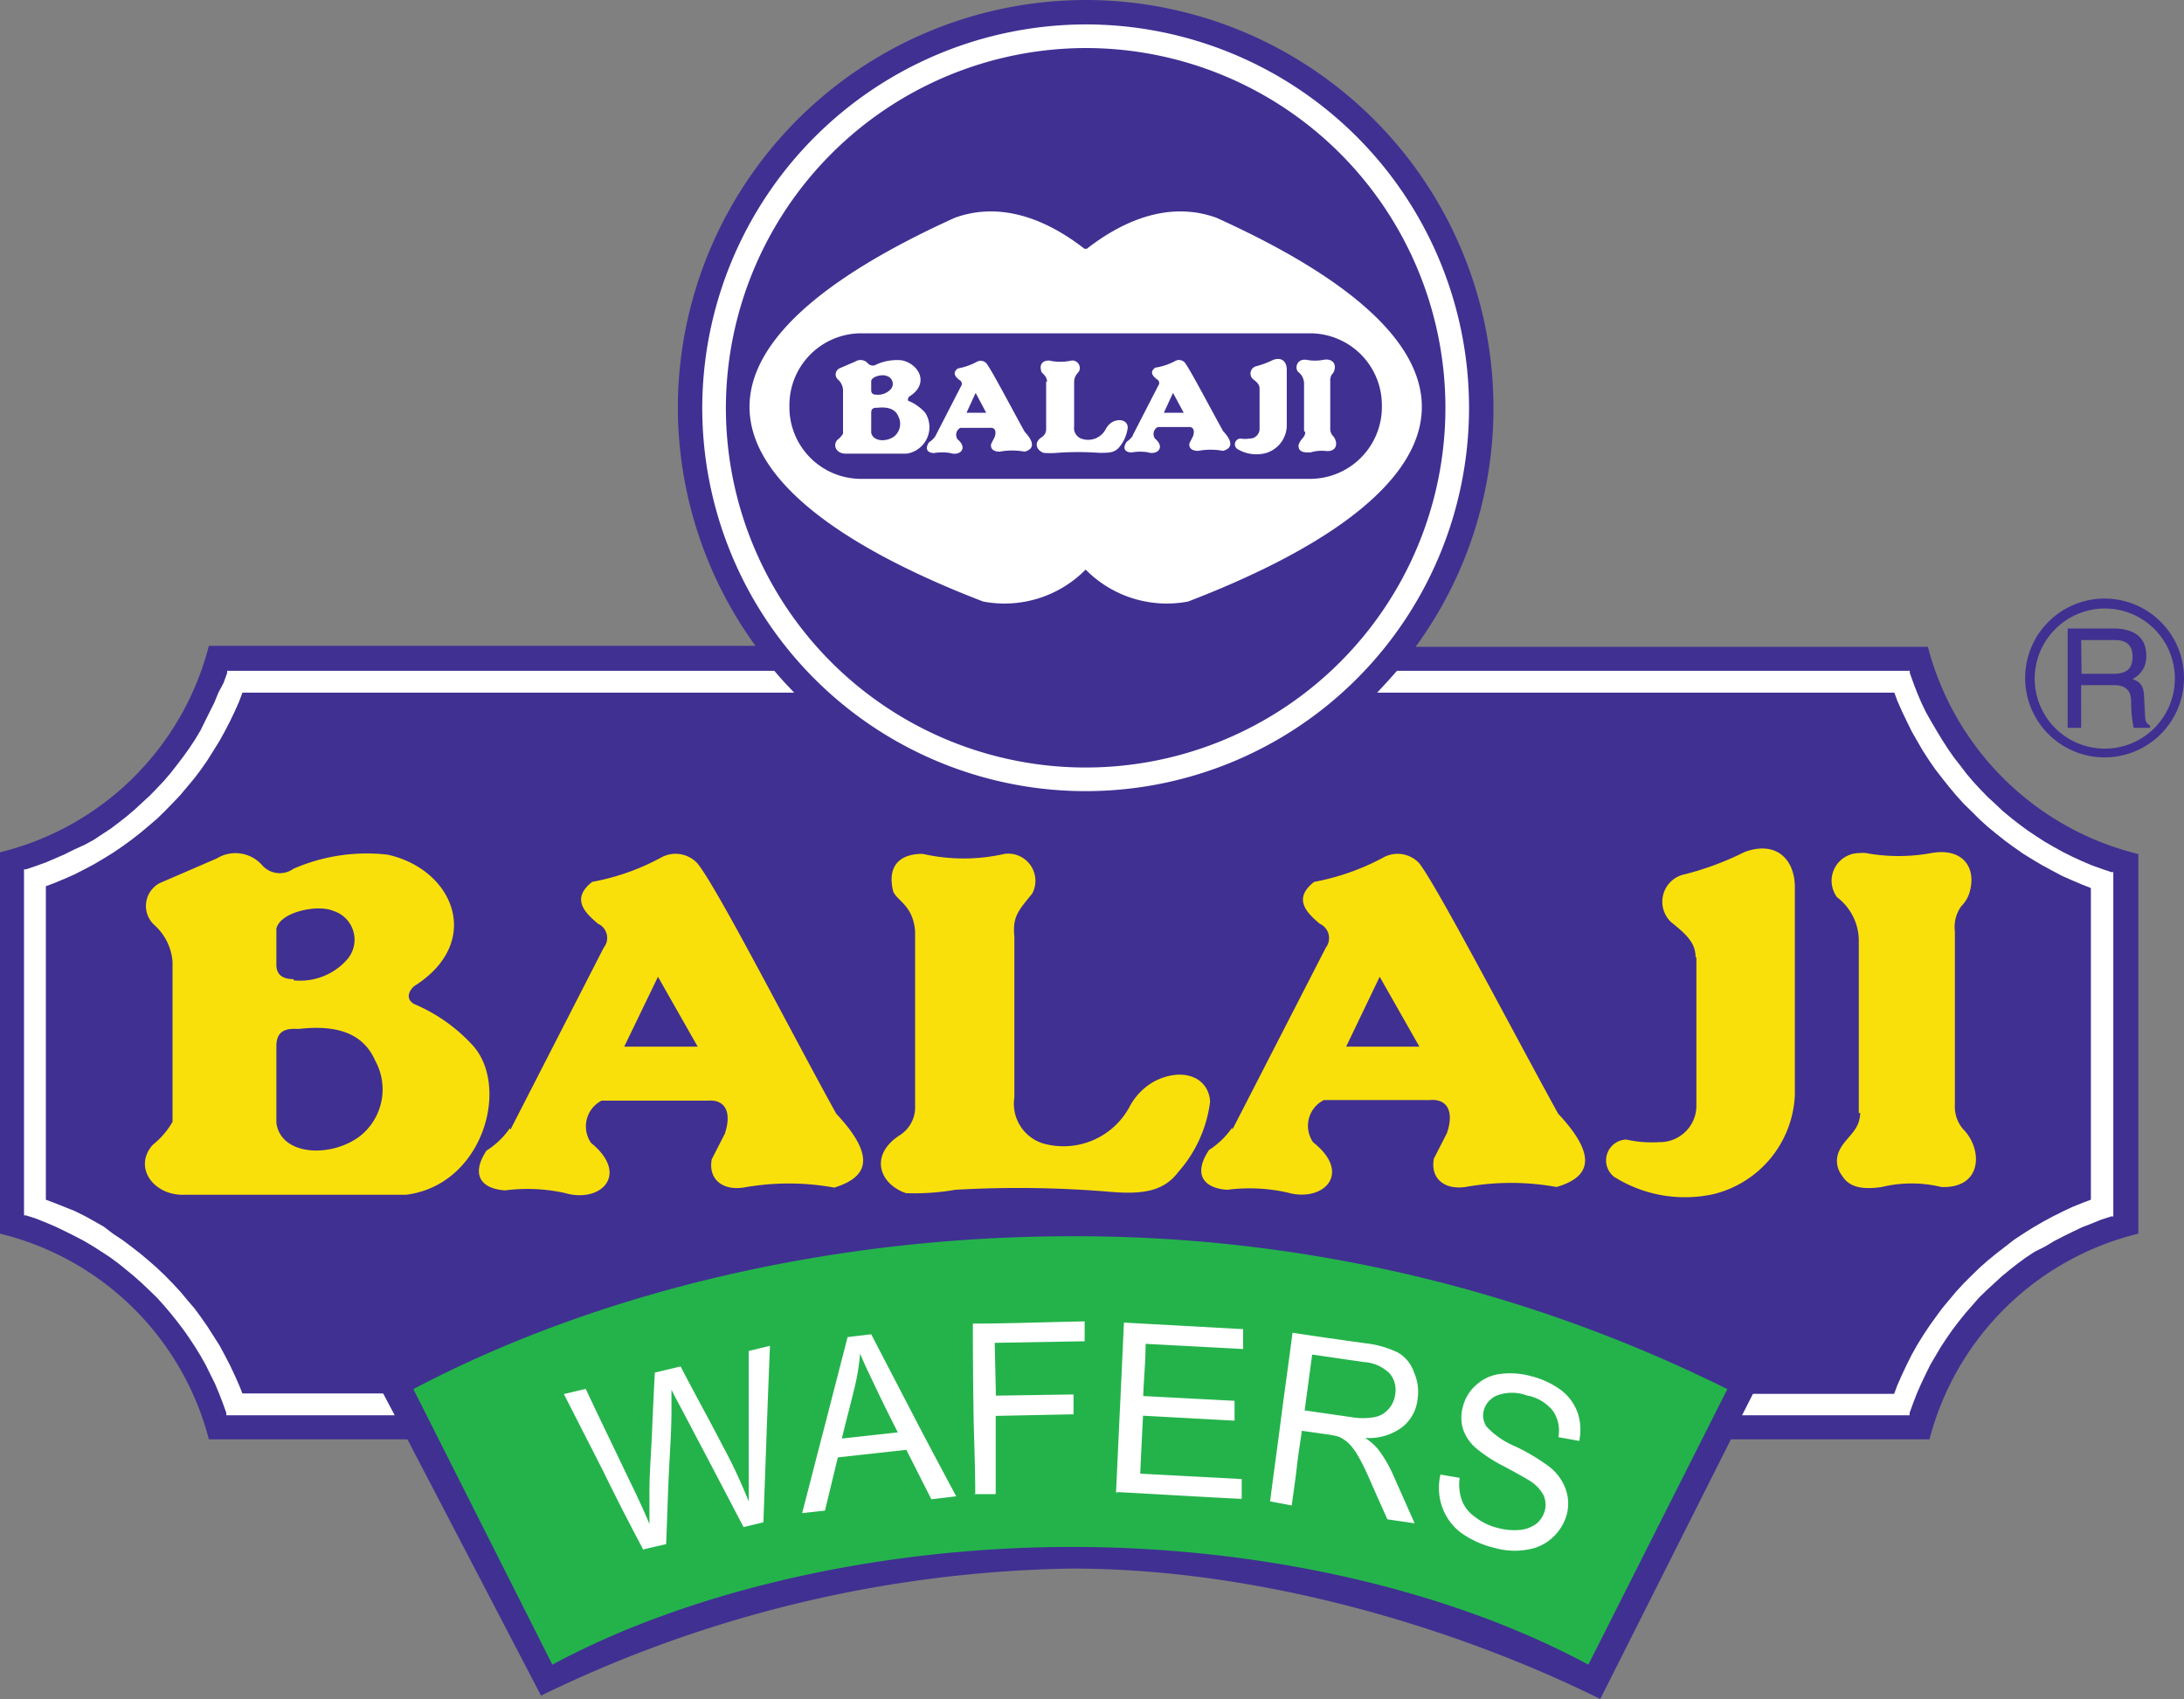 <svg xmlns="http://www.w3.org/2000/svg" id="Layer_1" data-name="Layer 1" viewBox="0 0 110 85.58"><rect x="0" y="0" width="110" height="85.58" fill="#808080" stroke="none"/><defs><style>.cls-1{fill:#403092;}.cls-1,.cls-2,.cls-3,.cls-4{fill-rule:evenodd;}.cls-2{fill:#fff;}.cls-3{fill:#fae00b;}.cls-4{fill:#24b34b;}</style></defs><title>BalajiWafers</title><path class="cls-1" d="M106,42.36a4,4,0,1,1-4,4,4,4,0,0,1,4-4Zm0,.5a3.53,3.53,0,1,1-3.52,3.53A3.54,3.54,0,0,1,106,42.86Zm-1.18,3.86h1.64c.8,0,.88.48.88.9a5.47,5.47,0,0,0,.13,1.25h.82v-.11c-.2-.12-.24-.23-.25-.5l-.05-.91c0-.7-.3-.82-.58-.94a1.24,1.24,0,0,0,.69-1.19c0-1.06-.83-1.35-1.64-1.35h-2.32v5h.68Zm0-2.27h1.68c.34,0,.91.06.91.84s-.53.86-1,.86h-1.57Z" transform="translate(0 -12.21)"></path><path class="cls-1" d="M0,74.35A14.38,14.38,0,0,1,10.52,84.71h10l6.73,12.91A63.15,63.15,0,0,1,54,91.22c9.64,0,19.56,3.08,26.6,6.57l6.58-13.08h10a14.4,14.4,0,0,1,10.52-10.36V55.23A14.52,14.52,0,0,1,97.1,44.79H71.3a20.37,20.37,0,0,0,3.92-12h0A20.55,20.55,0,0,0,54.68,12.21h0A20.57,20.57,0,0,0,34.14,32.74h0a20.5,20.5,0,0,0,3.91,12H10.52A14.39,14.39,0,0,1,0,55.14Z" transform="translate(0 -12.21)"></path><path class="cls-2" d="M6.37,76.18l.4.33.39.35.38.36.37.36.35.39.34.4.32.4.32.42.3.43.29.44.27.44.26.46.23.47.24.48.2.48.19.49.18.5,0,.12h8.48l-.58-1.1H12.21L12.05,82l-.23-.52-.24-.51-.26-.5-.27-.5-.3-.47-.3-.47-.32-.46-.33-.45-.36-.42-.36-.43-.38-.41-.39-.4-.4-.38-.42-.37-.43-.36L6.61,75l-.44-.33-.47-.31L5.23,74l-.49-.28-.49-.27-.51-.25L3.24,73l-.53-.21-.4-.15V56.85l.4-.15.53-.22.5-.22L4.25,56l.49-.26.49-.29.47-.29.47-.32.44-.32.45-.35.43-.36.42-.36.4-.39.39-.4.38-.4.36-.43.36-.43.33-.44.32-.46.3-.48.3-.48.27-.49.26-.5.24-.5.23-.52.16-.43H40c-.35-.36-.68-.72-1-1.1H11.44l0,.11-.18.5L11,47.1l-.2.49-.24.48-.23.46L10.1,49l-.27.45-.29.44-.3.42-.32.42-.32.41-.34.4-.35.37-.37.38-.38.35L6.77,53l-.4.34L6,53.63l-.41.31-.44.29-.44.29-.46.25L3.74,55l-.46.23-.48.21-.49.21-.5.18-.5.17-.1,0V73.43l.1,0,.5.16.5.2L2.8,74l.48.23.46.23.46.24.46.27.44.28.44.29.41.3ZM87.74,83.5h8.44l0-.12.18-.5.19-.49.21-.48.23-.48.23-.47.27-.46.26-.44.29-.44.3-.43.32-.42.32-.4.35-.4.34-.39.37-.36.39-.36.38-.35.4-.33.42-.33.41-.3.44-.29L103,75l.45-.27.46-.24.47-.23.48-.23.49-.19.49-.2.5-.16.1,0V56.14l-.1,0-.5-.17-.5-.18-.49-.21-.48-.22-.46-.23-.47-.26-.45-.26-.45-.29-.43-.29-.42-.31-.41-.32-.41-.34-.38-.36-.38-.35-.37-.38-.35-.38-.34-.4-.32-.42-.32-.41-.3-.43-.29-.45L97.53,49l-.27-.46L97,48.08l-.23-.48-.21-.49-.19-.5-.18-.5,0-.11H70.36c-.33.38-.66.74-1,1.1H95.41l.16.43.23.52.24.5.25.51.28.49.28.48.31.48.32.46.34.44.35.44.36.43.38.42.4.39.39.39.42.38.44.36.44.35.44.32.47.33.47.29.49.29.5.27.49.26.52.23.52.22.41.16v15.7l-.4.15-.52.21-.51.24-.5.25-.5.27-.48.28-.48.3-.47.31L101,75l-.44.34-.44.36-.42.37-.39.38-.4.4-.38.41-.36.43-.35.42-.33.45-.33.46-.31.47-.29.47-.28.5-.25.5-.24.51-.23.52-.16.43H88.29Z" transform="translate(0 -12.21)"></path><path class="cls-2" d="M54.68,14.63A18.12,18.12,0,1,1,36.56,32.75,18.16,18.16,0,0,1,54.68,14.63Zm0-1.19A19.31,19.31,0,1,1,35.37,32.75,19.35,19.35,0,0,1,54.68,13.44Z" transform="translate(0 -12.21)"></path><path class="cls-2" d="M54.68,40.9a5.74,5.74,0,0,1-5.16,1.61c-12.64-4.86-17.89-11.87-1.43-19.33,1.95-.71,4.19-.26,6.53,1.56l.06,0,.06,0c2.34-1.82,4.58-2.27,6.53-1.56,16.47,7.46,11.21,14.47-1.43,19.33a5.74,5.74,0,0,1-5.15-1.6Z" transform="translate(0 -12.21)"></path><path class="cls-1" d="M43.3,29H66.05a3.62,3.62,0,0,1,3.55,3.66h0a3.62,3.62,0,0,1-3.55,3.67H43.3a3.61,3.61,0,0,1-3.54-3.67h0A3.62,3.62,0,0,1,43.3,29Z" transform="translate(0 -12.21)"></path><path class="cls-2" d="M42.46,31.86v2.19a1,1,0,0,1-.29.32c-.26.32,0,.71.45.69h3.05A1.35,1.35,0,0,0,46.6,33a2.33,2.33,0,0,0-.8-.58c-.09,0-.1-.14,0-.24,1-.61.54-1.61-.37-1.82a2.5,2.5,0,0,0-1.29.21.33.33,0,0,1-.43-.06.49.49,0,0,0-.63-.09l-.79.34a.34.34,0,0,0-.08.57.76.76,0,0,1,.25.52Zm1.67.23c-.14,0-.24-.05-.25-.2v-.5c.06-.23.57-.34.79-.24a.41.41,0,0,1,.18.68.88.88,0,0,1-.72.26Zm-.25,2V33c0-.21.12-.26.31-.25.54-.06.91.07,1.06.44a.82.82,0,0,1-.21,1c-.4.3-1.07.26-1.16-.18Zm3.23.09,1.29-2.51a.21.21,0,0,0-.08-.32c-.17-.14-.39-.34-.08-.58a3.24,3.24,0,0,0,.95-.33.39.39,0,0,1,.49.07c.27.34,1.29,2.3,1.93,3.45.57.61.4.89,0,1a3.49,3.49,0,0,0-1.26,0c-.31,0-.48-.14-.43-.39l.18-.35c.1-.31,0-.48-.23-.46H48.37a.4.4,0,0,0-.14.58c.53.44.13.85-.37.69a2.39,2.39,0,0,0-.81,0c-.32,0-.49-.19-.26-.54a1.05,1.05,0,0,0,.32-.31ZM48.68,33l.46-1,.53,1Zm8.37,1.14,1.29-2.51a.21.21,0,0,0-.08-.32c-.17-.14-.39-.34-.08-.58a3.14,3.14,0,0,0,1-.33.39.39,0,0,1,.49.07c.27.34,1.29,2.3,1.93,3.45.57.61.4.89,0,1a3.43,3.43,0,0,0-1.25,0c-.32,0-.49-.14-.44-.39l.18-.35c.1-.31,0-.48-.23-.46H58.31a.4.4,0,0,0-.14.58c.53.44.13.85-.37.69A2.39,2.39,0,0,0,57,35c-.32,0-.49-.19-.25-.54a1.14,1.14,0,0,0,.31-.31ZM58.62,33l.46-1,.54,1Zm-5.93-1.57v2.38a.47.47,0,0,1-.22.42c-.42.27-.27.66.09.79a3.75,3.75,0,0,0,.68,0,14.83,14.83,0,0,1,2.12,0c.5,0,.76,0,1-.27a1.88,1.88,0,0,0,.44-1c0-.36-.41-.48-.78-.28a.9.9,0,0,0-.33.36,1,1,0,0,1-1.18.49.57.57,0,0,1-.41-.63V31.5c0-.26.05-.35.25-.59a.38.38,0,0,0-.38-.54,2.54,2.54,0,0,1-1.13,0c-.35,0-.49.21-.4.52,0,.13.27.19.3.55Zm10.75.34v2.06a.49.49,0,0,1-.51.47,1.37,1.37,0,0,1-.45,0,.29.29,0,0,0-.17.52,1.88,1.88,0,0,0,1.38.23,1.47,1.47,0,0,0,1.12-1.37V30.83c0-.41-.26-.65-.69-.49a4.53,4.53,0,0,1-.86.32.38.38,0,0,0-.16.64c.22.17.34.28.34.49Zm2.24,2.15v-2.4a.74.74,0,0,0-.3-.58.35.35,0,0,1-.08-.22.38.38,0,0,1,.39-.39h.09a2.28,2.28,0,0,0,.9,0c.43-.07.65.22.51.58a.4.4,0,0,1-.1.15.54.54,0,0,0-.09.35v2.39a.53.53,0,0,0,.11.34c.28.27.29.82-.29.79A2,2,0,0,0,66,35c-.27,0-.44,0-.55-.15a.32.32,0,0,1,0-.34c.08-.19.29-.29.29-.53Z" transform="translate(0 -12.21)"></path><path class="cls-3" d="M8.69,60.66v8.06a4.15,4.15,0,0,1-1,1.16c-1,1.13.05,2.59,1.65,2.51H20.46c3.84-.49,5.22-5.36,3.39-7.48a8.45,8.45,0,0,0-3-2.13c-.34-.2-.36-.54,0-.89,3.53-2.22,2-5.9-1.33-6.63a9.24,9.24,0,0,0-4.74.71,1.18,1.18,0,0,1-1.56-.16,1.79,1.79,0,0,0-2.3-.36L8.05,56.69a1.3,1.3,0,0,0-.29,2.1,2.76,2.76,0,0,1,.93,1.87Zm6.1.87c-.52,0-.87-.19-.87-.73V59c.17-.85,2.05-1.25,2.86-.91a1.52,1.52,0,0,1,.66,2.5,3.15,3.15,0,0,1-2.65,1Zm-.87,7.24V64.92c0-.74.4-.93,1.11-.88,2-.23,3.28.25,3.87,1.6a3,3,0,0,1-.76,3.79c-1.46,1.12-4,1-4.22-.66Zm11.79.34,4.7-9.17a.78.78,0,0,0-.29-1.2c-.61-.52-1.41-1.24-.29-2.11a11.7,11.7,0,0,0,3.46-1.22,1.5,1.5,0,0,1,1.83.28c1,1.22,4.67,8.41,7,12.62,2.09,2.23,1.52,3.22-.1,3.72a12.83,12.83,0,0,0-4.58,0c-1.16.16-1.77-.52-1.59-1.43l.66-1.29c.36-1.11,0-1.73-.86-1.66l-5.35,0a1.46,1.46,0,0,0-.53,2.13c1.95,1.58.51,3.06-1.33,2.52a8.78,8.78,0,0,0-3-.13c-1.14-.07-1.77-.73-.94-2a4.1,4.1,0,0,0,1.18-1.13Zm5.73-4.18,1.7-3.52,2,3.52Zm30.63,4.18,4.71-9.17a.79.79,0,0,0-.31-1.2c-.61-.52-1.4-1.24-.28-2.11a11.87,11.87,0,0,0,3.47-1.22,1.49,1.49,0,0,1,1.82.28c.94,1.22,4.68,8.41,7,12.62C80.57,70.54,80,71.53,78.4,72a12.88,12.88,0,0,0-4.59,0c-1.16.16-1.77-.52-1.59-1.43l.66-1.29c.37-1.11,0-1.73-.86-1.66l-5.34,0a1.45,1.45,0,0,0-.54,2.13c2,1.58.5,3.06-1.33,2.52a8.83,8.83,0,0,0-3-.13c-1.13-.07-1.76-.73-.92-2a4.2,4.2,0,0,0,1.17-1.13Zm5.73-4.18,1.69-3.52,2,3.52ZM46.09,59.19l0,8.7a1.67,1.67,0,0,1-.8,1.52c-1.51,1-1,2.44.34,2.9a11.89,11.89,0,0,0,2.48-.17,55.39,55.39,0,0,1,7.77.1c1.81.16,2.77-.08,3.47-1a6.58,6.58,0,0,0,1.6-3.55c-.1-1.29-1.46-1.72-2.83-1A3.15,3.15,0,0,0,56.87,68a3.78,3.78,0,0,1-4.32,1.81,2.09,2.09,0,0,1-1.46-2.32v-8.1c-.1-1,.19-1.3.9-2.17a1.37,1.37,0,0,0-1.39-2,9.3,9.3,0,0,1-4.13,0c-1.27,0-1.78.72-1.48,1.9.21.48,1,.7,1.1,2Zm39.35,1.24V68a1.84,1.84,0,0,1-1.87,1.74,5.85,5.85,0,0,1-1.66-.13,1.05,1.05,0,0,0-.61,1.88,6.71,6.71,0,0,0,5,.87,5.38,5.38,0,0,0,4.1-5V56.91c0-1.48-1-2.36-2.54-1.78a14.87,14.87,0,0,1-3.13,1.15,1.41,1.41,0,0,0-.57,2.37c.78.63,1.24,1.05,1.24,1.78Zm8.18,7.86V59.51a2.76,2.76,0,0,0-1.1-2.11,1.44,1.44,0,0,1-.27-.83,1.4,1.4,0,0,1,1.4-1.39,1.75,1.75,0,0,1,.33,0,9.11,9.11,0,0,0,3.29,0c1.6-.29,2.35.76,1.89,2.1a1.72,1.72,0,0,1-.38.58,1.79,1.79,0,0,0-.32,1.26v8.73a1.74,1.74,0,0,0,.41,1.23c1,1,1,3-1.09,2.92a6.39,6.39,0,0,0-3,0c-1,.15-1.66,0-2-.57a1.19,1.19,0,0,1-.15-1.24c.3-.69,1.06-1,1.06-1.94Z" transform="translate(0 -12.21)"></path><path class="cls-4" d="M80,96.06c-7-3.77-16.43-5.93-26-5.93s-19.18,2.16-26.18,5.93l-7-13.88c9.48-5,21.32-7.7,33.18-7.7a73.78,73.78,0,0,1,33,7.7Z" transform="translate(0 -12.21)"></path><path class="cls-2" d="M32.4,90.27c-.69-1.3-1.36-2.6-2-3.92l-2-3.92,1.1-.26c.41.87.82,1.73,1.24,2.6s.82,1.72,1.24,2.58c.26.55.51,1.09.73,1.63,0-.94,0-1.49,0-1.63,0-1,.09-2,.13-3s.09-2,.14-3l1.3-.31c.34.66.7,1.33,1.06,2s.71,1.32,1.06,2a25.49,25.49,0,0,1,1.31,2.8c0-.55,0-1.19,0-1.91,0-.94,0-1.89,0-2.83l0-2.84L38.78,80c-.06,1.48-.12,3-.17,4.44s-.11,3-.16,4.45l-1,.24-1.57-3-1.58-3c-.27-.5-.43-.81-.48-.92,0,.41,0,.76,0,1,0,1.13-.09,2.26-.14,3.39s-.08,2.26-.13,3.39l-1.09.25Zm8-1.84c.39-1.49.77-3,1.15-4.44l1.14-4.43,1.19-.14L46,83.5c.71,1.37,1.44,2.73,2.16,4.08l-1.25.15-1.26-2.49-3.45.38-.65,2.68-1.17.13Zm2-3.76,2.82-.31c-.38-.75-.76-1.51-1.12-2.27s-.6-1.25-.78-1.7a10.88,10.88,0,0,1-.27,1.68c-.21.87-.44,1.73-.65,2.6Zm6.72,2.78c0-1.43-.07-2.86-.09-4.29S49,80.3,49,78.88c1.87,0,3.76-.08,5.63-.11,0,.34,0,.68,0,1l-4.53.08.06,2.66,3.91-.06c0,.33,0,.67,0,1l-3.92.08c0,.65,0,1.3,0,1.94s0,1.3,0,2l-1.1,0Zm7.09-.06c.07-1.42.13-2.85.2-4.27s.13-2.86.2-4.29l6,.33c0,.34,0,.67,0,1L57.7,79.9c0,.88-.09,1.75-.12,2.63l4.6.24c0,.34,0,.67,0,1l-4.61-.25c-.05,1-.1,1.94-.14,2.92l5.11.27c0,.34,0,.67,0,1-2.07-.1-4.14-.23-6.21-.34Zm7.76.45c.18-1.42.38-2.83.56-4.24s.39-2.84.57-4.26c1.22.19,2.44.36,3.66.53a5,5,0,0,1,1.65.47,1.82,1.82,0,0,1,.81,1,2.39,2.39,0,0,1,.18,1.33,2.07,2.07,0,0,1-.78,1.43,2.79,2.79,0,0,1-1.86.54,3.12,3.12,0,0,1,.61.52,6.28,6.28,0,0,1,.76,1.26l1.12,2.52-1.37-.2c-.29-.64-.58-1.29-.86-1.93s-.46-1-.63-1.28a3,3,0,0,0-.48-.64,2.12,2.12,0,0,0-.47-.31,4.11,4.11,0,0,0-.6-.12l-1.27-.18c-.09.63-.19,1.25-.26,1.88s-.17,1.26-.25,1.88L64,87.84Zm1.72-4.59,2.36.34a3.38,3.38,0,0,0,1.19,0,1.23,1.23,0,0,0,.71-.42,1.34,1.34,0,0,0,.32-.72A1.29,1.29,0,0,0,70,81.4a2,2,0,0,0-1.29-.58l-2.62-.38c-.13.94-.25,1.87-.38,2.81Zm6.83,3.23,1,.17a2.34,2.34,0,0,0,.1,1.11,1.8,1.8,0,0,0,.66.85,3,3,0,0,0,1.18.57,3.18,3.18,0,0,0,1.13.09,1.65,1.65,0,0,0,.82-.33,1.32,1.32,0,0,0,.4-.65,1.2,1.2,0,0,0-.06-.75,1.87,1.87,0,0,0-.61-.68c-.2-.14-.65-.39-1.35-.77a7.38,7.38,0,0,1-1.43-.92,2.19,2.19,0,0,1-.68-1,2,2,0,0,1,0-1.1A2.12,2.12,0,0,1,74.32,82a2.19,2.19,0,0,1,1.21-.58,3.92,3.92,0,0,1,1.55.1,4.32,4.32,0,0,1,1.53.7,2.5,2.5,0,0,1,.85,1.15,2.72,2.72,0,0,1,.08,1.42l-1.05-.19a1.76,1.76,0,0,0-.28-1.33,2.18,2.18,0,0,0-1.31-.77,2.15,2.15,0,0,0-1.5,0,1.14,1.14,0,0,0-.67.76,1,1,0,0,0,.15.82,4.26,4.26,0,0,0,1.47,1,10.24,10.24,0,0,1,1.67,1,2.52,2.52,0,0,1,.83,1.12,2.18,2.18,0,0,1,.07,1.27,2.47,2.47,0,0,1-.68,1.15,2.4,2.4,0,0,1-1.28.64,3.67,3.67,0,0,1-1.64-.07,4.84,4.84,0,0,1-1.77-.8,2.8,2.8,0,0,1-.92-1.29,2.92,2.92,0,0,1-.08-1.61Z" transform="translate(0 -12.21)"></path></svg>